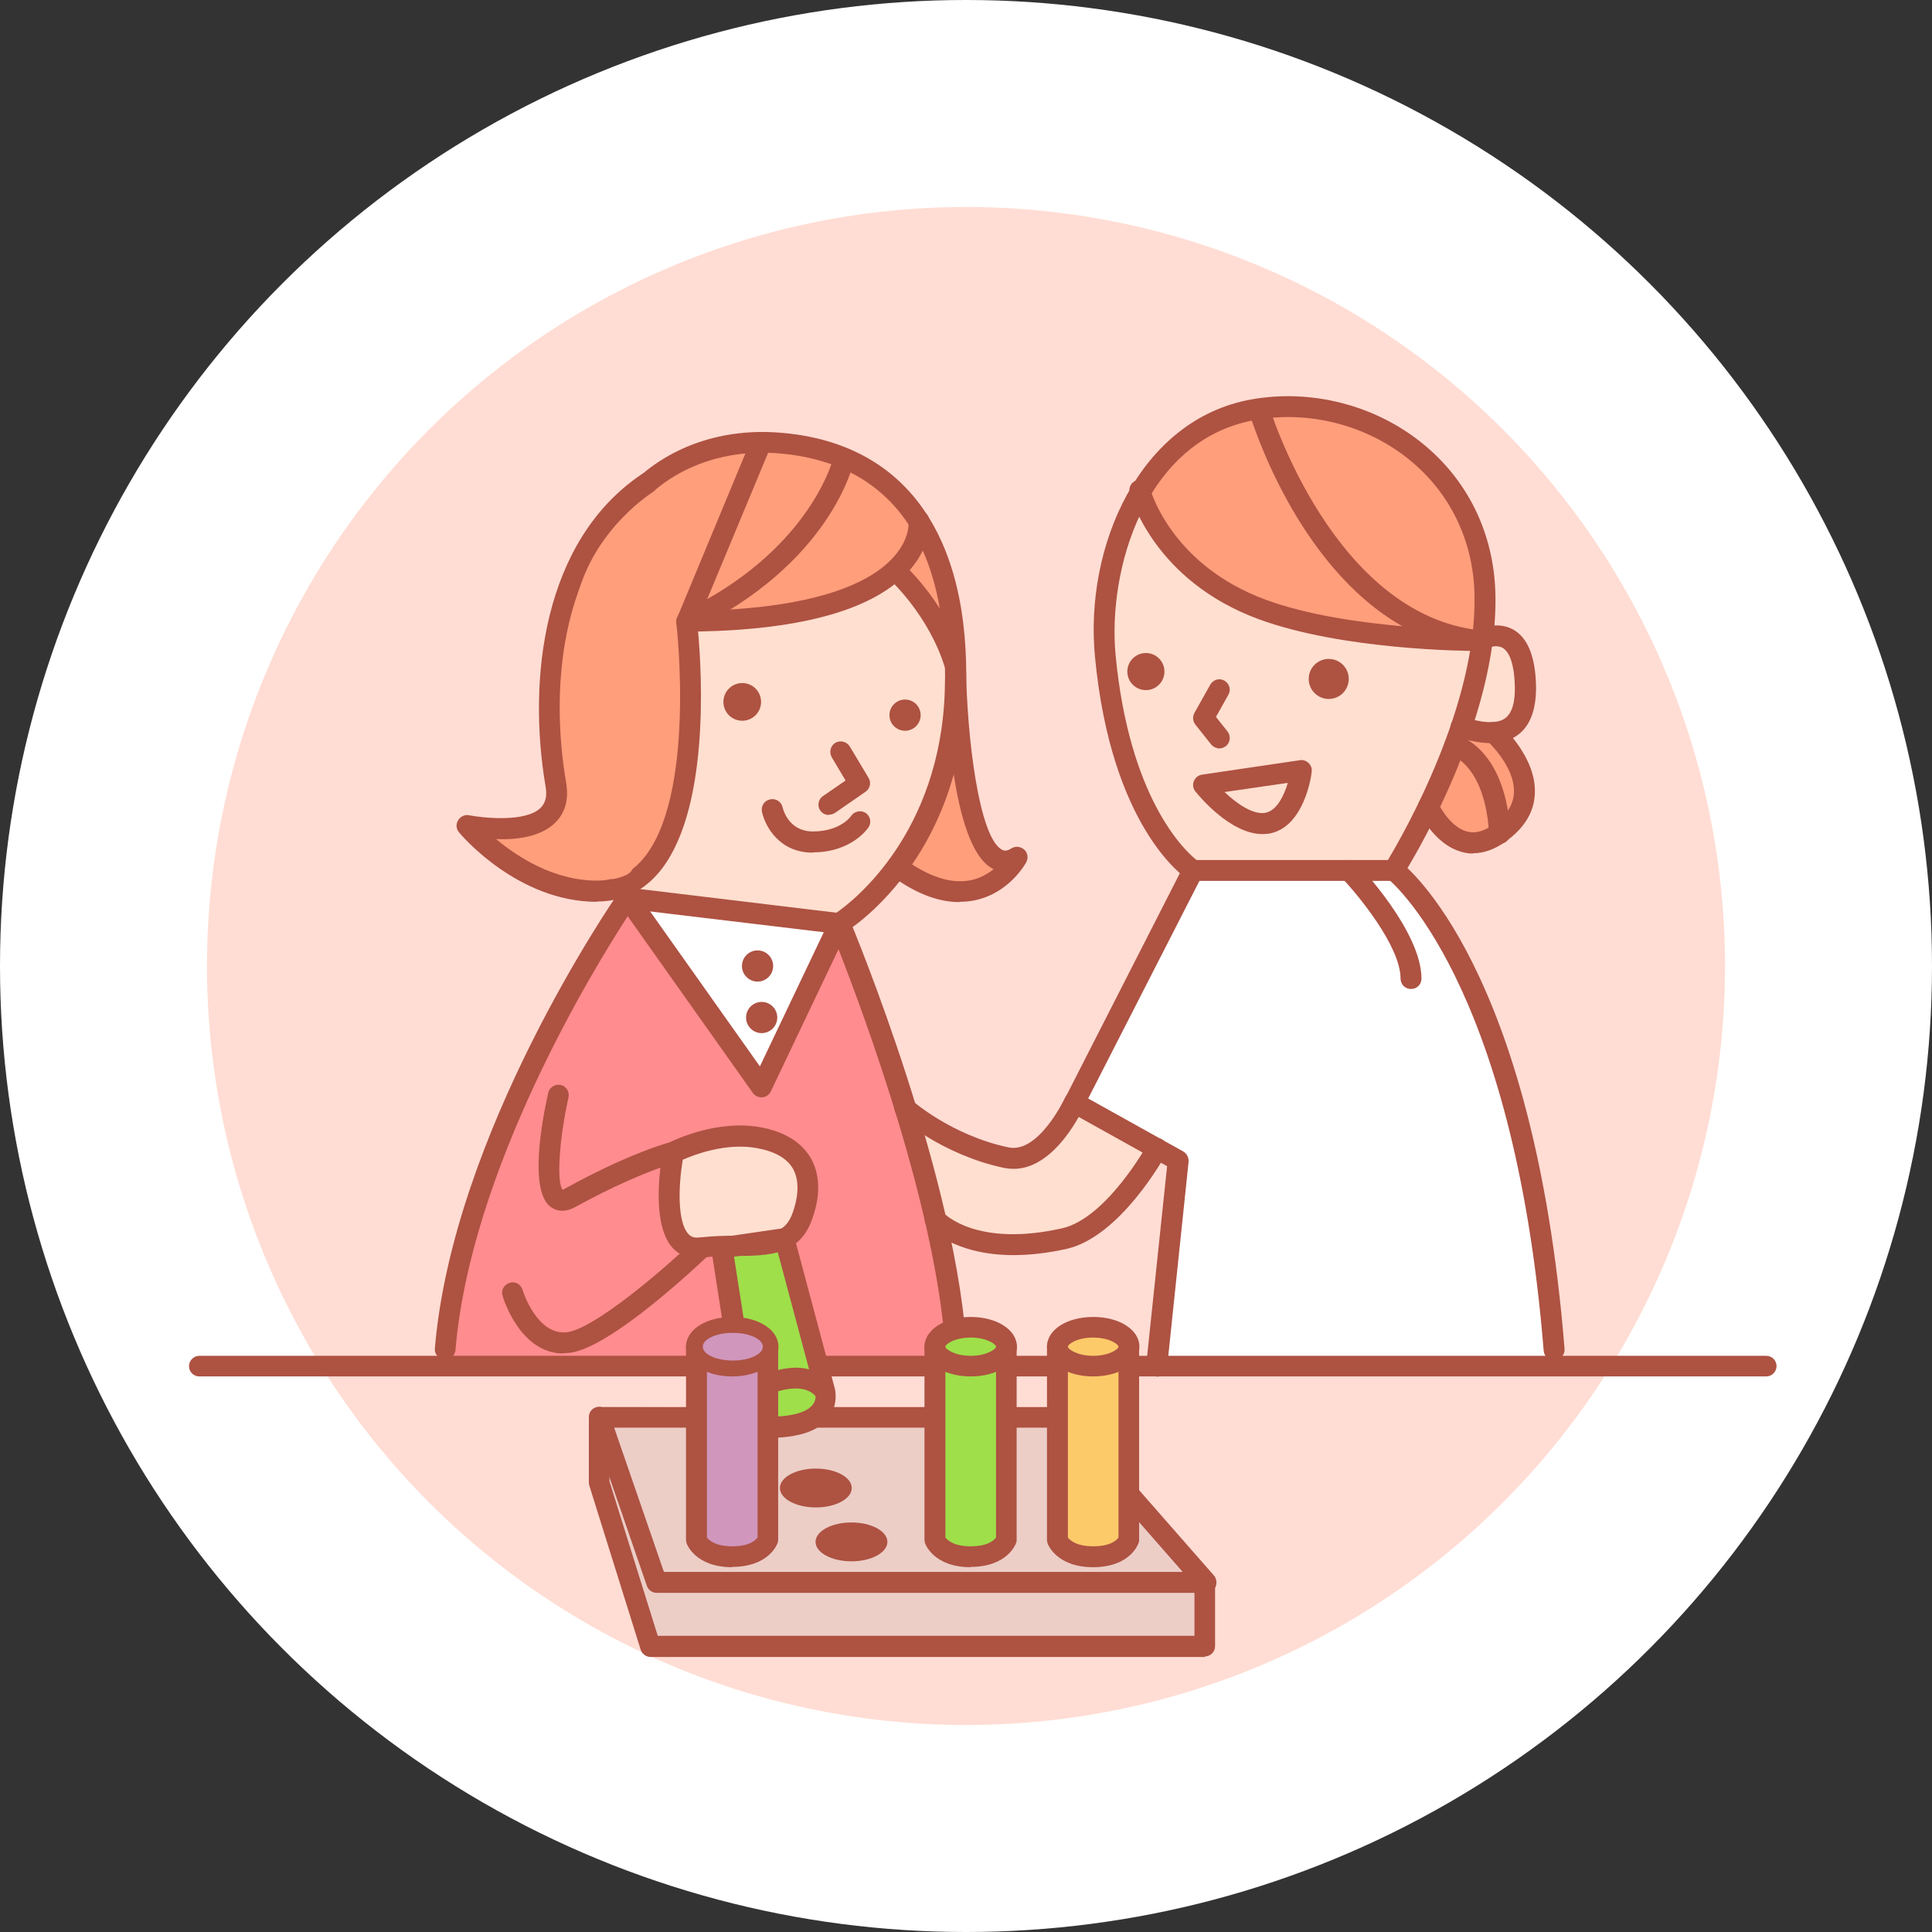 <?xml version="1.0" encoding="UTF-8"?><svg id="_レイヤー_2" xmlns="http://www.w3.org/2000/svg" viewBox="0 0 65.62 65.62"><rect x="0" y="0" width="65.62" height="65.62" fill="#333333" stroke="none"/><defs><style>.cls-1{fill:#eccec7;}.cls-2{fill:#ffdfcf;}.cls-3{fill:#fdca6a;}.cls-4{fill:#fff;}.cls-5{fill:#ffddd4;}.cls-6{fill:#ff9e7b;}.cls-7{fill:#ff8c8e;}.cls-8{fill:#9fdf4a;}.cls-9{fill:#ae5242;}.cls-10{fill:#d096bc;}</style></defs><g id="_レイヤー_1-2"><circle class="cls-4" cx="32.81" cy="32.81" r="32.81"/><circle class="cls-5" cx="32.81" cy="32.81" r="25.78"/><polygon class="cls-1" points="20.36 47.78 36.3 47.9 41.21 53.51 40.59 55.57 22.33 55.91 20.36 50.54 20.36 47.78"/><polygon class="cls-4" points="40.33 29.86 47.55 29.28 49.86 33.24 51.95 38.95 52.81 46.2 42.67 46.39 39.64 46.43 39.55 43.63 40.03 39.46 36.32 37.75 40.33 29.86"/><polygon class="cls-7" points="21.48 30.51 17.45 37.38 15.72 42.37 15.08 46.2 32.49 46.49 31.27 39.33 28.68 31.67 25.88 37.28 21.48 30.51"/><path class="cls-9" d="m59.99,46.75H6.77c-.2,0-.35-.16-.35-.35s.16-.35.35-.35h53.22c.2,0,.35.16.35.35s-.16.35-.35.35Z"/><path class="cls-9" d="m40.95,54.1h-18.65c-.15,0-.29-.1-.33-.24l-1.93-5.6c-.04-.11-.02-.23.05-.32s.17-.15.29-.15h15.67c.1,0,.2.04.27.12l4.91,5.6c.09.1.11.25.06.38-.06.13-.18.21-.32.21Zm-18.4-.71h17.62l-4.29-4.9h-15.02l1.69,4.9Z"/><polygon class="cls-8" points="34.19 52.37 32.97 52.79 31.76 52.37 31.76 45.59 34.19 45.59 34.19 52.37"/><polygon class="cls-3" points="38.35 52.37 37.13 52.79 35.92 52.37 35.92 45.59 38.35 45.59 38.35 52.37"/><polygon class="cls-8" points="28.28 47.49 27.21 48.2 25.93 48.1 24.22 41.54 26.57 40.92 28.28 47.49"/><polygon class="cls-2" points="22.79 39.27 24.16 38.66 26.19 38.66 27.46 39.8 27.3 41.44 26.28 42.04 23.3 42.37 22.79 41.72 22.79 39.27"/><polygon class="cls-2" points="30.5 37.9 31.8 41.72 33.83 42.37 36.27 42.04 38.51 40.51 39.16 39.14 36.32 37.75 35.53 39.11 34.13 39.39 30.5 37.9"/><polygon class="cls-4" points="21.48 30.51 28.68 31.67 26.22 36.24 25.78 36.85 21.48 30.51"/><polygon class="cls-2" points="47.55 29.28 40.52 29.92 38.51 26.81 37.47 22.18 37.85 18.36 39.05 16.56 48.15 17.38 50.49 21.5 51.09 21.69 51.95 23.24 51.28 24.85 49.55 24.62 47.55 29.28"/><polygon class="cls-6" points="49.55 24.62 48.54 27.62 50.14 28.66 51.82 27.62 51.69 26.36 50.96 24.62 49.55 24.62"/><polygon class="cls-6" points="50.49 21.5 43.74 21.24 40.52 19.49 38.63 17.19 39.29 15.84 41.15 14.34 43.46 13.74 47.15 14.67 49.38 16.74 50.18 19.41 50.49 21.5"/><polygon class="cls-2" points="21.59 30.3 28.68 31.67 30.68 29.15 32.43 24.83 32.27 21.69 28.36 17.19 21.77 20.89 21.59 30.3"/><polygon class="cls-6" points="32.37 25.18 33.39 28.52 34.29 29.42 33.77 29.92 31.79 30.22 30.57 29.39 31.57 27.33 32.37 25.18"/><polygon class="cls-6" points="16.29 28.33 18.82 27.62 18.68 22.81 19.48 19.3 22.97 15.8 25.85 15 29.35 15.79 31.36 17.84 32.27 21.26 32.27 22.34 31.11 20.01 30.17 19.64 26.56 20.95 23.06 20.88 23.42 26.6 22.1 29.61 20.53 30.22 18.59 30.15 16.29 28.33"/><path class="cls-9" d="m28.5,31.72s-.03,0-.04,0l-7.19-.86c-.15-.02-.27-.13-.3-.28-.05-.25-1.32-6.24-1.32-9.66,0-1.81.69-3.45,1.94-4.62,1.25-1.17,2.97-1.74,4.82-1.61,4.29.3,6.57,3.42,6.4,8.79-.18,5.74-3.96,8.1-4.12,8.19-.06.03-.12.05-.18.05Zm-6.9-1.54l6.81.82c.58-.4,3.53-2.7,3.68-7.55.16-5-1.83-7.78-5.74-8.06-1.65-.11-3.18.39-4.29,1.42-1.11,1.03-1.72,2.49-1.72,4.1,0,2.96,1.01,8.08,1.26,9.26Z"/><path class="cls-9" d="m28.15,27.68c-.11,0-.22-.05-.29-.15-.11-.16-.07-.38.09-.49l.77-.53-.47-.79c-.1-.17-.04-.39.12-.49.17-.1.39-.04.49.12l.64,1.07c.1.16.05.37-.1.47l-1.04.72c-.06.04-.13.06-.2.06Z"/><circle class="cls-9" cx="25.21" cy="23.84" r=".64"/><circle class="cls-9" cx="30.74" cy="24.29" r=".53"/><circle class="cls-9" cx="25.73" cy="32.81" r=".53"/><circle class="cls-9" cx="25.87" cy="34.56" r=".53"/><path class="cls-9" d="m27.6,28.96c-1.14,0-1.62-.91-1.72-1.39-.04-.19.08-.38.28-.42.19-.04.38.08.42.27.02.08.21.82,1.03.82.93,0,1.29-.51,1.3-.53.11-.16.33-.2.49-.1.16.11.21.32.1.49-.02.03-.57.85-1.89.85Z"/><path class="cls-9" d="m20.27,30.63c-2.68,0-4.6-2.26-4.68-2.36-.1-.12-.11-.28-.03-.41.08-.13.23-.2.37-.17.47.09,1.92.25,2.43-.25.17-.17.23-.4.17-.73-.62-3.64-.09-8.34,3.26-10.6.16-.11.38-.07.49.1.11.16.07.38-.1.49-3.07,2.07-3.54,6.46-2.95,9.89.12.71-.14,1.13-.38,1.36-.49.48-1.33.58-2,.55.73.61,1.97,1.41,3.42,1.41.62,0,1.12-.23,1.53-.69,1.86-2.1,1.18-8.01,1.17-8.07-.01-.1.02-.2.09-.28s.16-.12.26-.12c4.48-.03,6.3-1.01,7.03-1.83.56-.62.51-1.16.51-1.18-.02-.19.12-.37.31-.39.19-.03.37.11.39.3,0,.03.1.84-.65,1.7-1.16,1.33-3.58,2.03-7.2,2.1.13,1.42.41,6.21-1.38,8.24-.55.62-1.24.93-2.06.93Z"/><path class="cls-9" d="m32.59,30.64c-.73,0-1.51-.3-2.33-.91-.16-.12-.19-.34-.07-.5.12-.16.34-.19.5-.07.86.63,1.64.88,2.31.73.31-.07.56-.22.75-.37-.02,0-.04-.02-.06-.03-1.4-.78-1.56-5.66-1.58-6.76-.54-1.83-1.91-3.07-1.93-3.08-.15-.13-.16-.35-.03-.5.13-.15.35-.16.5-.03.06.06,1.56,1.41,2.15,3.46,0,.03.01.06.01.09.03,2.31.43,5.76,1.22,6.19.04.02.14.08.33-.05.14-.08.31-.06.43.05.12.11.14.28.07.42-.02.04-.56,1.03-1.71,1.29-.18.04-.37.06-.56.06Z"/><path class="cls-9" d="m32.48,46.49c-.19,0-.34-.15-.35-.34-.23-4.83-2.77-11.66-3.65-13.91l-2.3,4.83c-.05.11-.16.19-.29.2-.12.01-.25-.05-.32-.15l-4.25-6c-1.14,1.75-5.34,8.59-5.85,14.74-.02.19-.19.34-.38.32-.19-.02-.34-.19-.32-.38.61-7.29,6.03-15.18,6.26-15.51.07-.1.17-.15.29-.15h0c.11,0,.22.06.29.15l4.2,5.93,2.39-5.02c.06-.13.17-.23.33-.2.14,0,.26.09.32.22.15.36,3.72,8.95,4,14.89,0,.2-.14.36-.34.37,0,0-.01,0-.02,0Z"/><path class="cls-9" d="m23.68,42.74c-.33,0-.61-.12-.83-.35-.57-.62-.51-1.95-.42-2.73-.56.2-1.55.6-2.88,1.33-.43.24-.72.1-.85,0-.73-.55-.3-2.89-.08-3.87.04-.19.24-.31.42-.27.19.04.31.23.27.42-.32,1.42-.41,2.9-.2,3.14,0,0,.04-.02.1-.05,2.03-1.12,3.29-1.49,3.53-1.56.25-.12,1.63-.76,3.05-.52.82.14,1.42.5,1.74,1.04.32.55.35,1.26.06,2.07-.43,1.25-1.47,1.26-2.58,1.27-.38,0-.77,0-1.17.06-.06,0-.11.01-.17.01Zm-.49-3.35c-.14.82-.2,2.1.19,2.52.06.07.17.15.39.12.44-.05.87-.06,1.25-.06,1.11-.01,1.66-.05,1.91-.8.15-.42.26-1.02,0-1.48-.21-.36-.63-.59-1.25-.7-1.04-.18-2.1.23-2.49.4Zm-4.06,1.04h0,0Z"/><path class="cls-9" d="m19.13,45.97c-1.46,0-2.04-1.87-2.06-1.96-.06-.19.05-.38.24-.44.19-.06.38.05.44.24,0,.02.48,1.55,1.5,1.44.88-.1,3.12-1.97,4.32-3.12.14-.13.37-.13.5,0,.14.14.13.37,0,.5-.34.32-3.33,3.16-4.73,3.32-.07,0-.13.01-.19.01Z"/><path class="cls-9" d="m47.34,29.92h-6.82c-.07,0-.14-.02-.19-.06-.11-.07-2.59-1.75-3.14-7.56-.36-3.75,1.52-8.04,5.29-8.73,2.04-.37,4.21.18,5.82,1.48,1.55,1.25,2.43,3.05,2.49,5.08.13,4.42-3.01,9.41-3.15,9.62-.06.1-.18.16-.3.16Zm-6.7-.71h6.5c.54-.9,3.05-5.28,2.94-9.06-.05-1.82-.85-3.44-2.23-4.55-1.45-1.17-3.41-1.67-5.25-1.33-3.71.68-4.98,5.07-4.71,7.97.46,4.87,2.34,6.65,2.75,6.97Z"/><path class="cls-9" d="m50.63,25.24c-.38,0-.77-.09-1.11-.2-.19-.06-.29-.25-.24-.44.06-.19.25-.29.44-.24.45.14,1.08.28,1.41.03.23-.18.34-.55.32-1.12-.02-.68-.17-1.13-.42-1.27-.26-.14-.62.06-.62.06-.17.1-.39.04-.48-.13-.1-.17-.04-.39.13-.48.03-.02.71-.41,1.33-.07.49.27.75.9.78,1.87.02.81-.18,1.38-.6,1.7-.28.21-.6.29-.94.29Z"/><path class="cls-9" d="m23.32,21.47c-.09,0-.18-.03-.24-.1-.11-.1-.14-.26-.08-.39l2.53-6.09c.08-.18.28-.27.46-.19.18.08.27.28.19.46l-2.16,5.19c3.65-2.08,4.3-4.83,4.3-4.86.04-.19.22-.31.42-.27.19.04.31.23.27.42-.03.14-.8,3.52-5.54,5.79-.05.02-.1.03-.15.03Z"/><path class="cls-9" d="m52.78,46.2c-.18,0-.34-.14-.35-.33-1.02-12.61-5.26-16-5.3-16.03-.15-.12-.19-.34-.07-.5s.34-.19.5-.07c.18.14,4.53,3.55,5.58,16.54.02.19-.13.37-.32.38,0,0-.02,0-.03,0Z"/><path class="cls-9" d="m26.34,48.82c-.39,0-.71-.08-.94-.24-.16,0-.31-.13-.33-.3l-.03-.22c-.01-.05-.02-.11-.03-.16l-.85-5.46c-.01-.09,0-.19.06-.27s.14-.13.23-.14l2.13-.31c.18-.02.35.09.39.26l1.4,5.24s0,0,0,.01c0,0,0,.01,0,.02.01.08.07.46-.19.85-.24.35-.65.57-1.23.67-.23.04-.44.06-.63.06Zm-.61-.91s.03.05.06.07c.06.05.32.21,1.07.08.76-.13.85-.48.84-.64-.08-.1-.36-.36-1.05-.22-.85.18-.93.4-.93.62v.08Zm-.8-5.23l.65,4.16c.32-.2.71-.28.94-.33.39-.08.7-.07.96,0l-1.08-4.04-1.46.21Z"/><path class="cls-9" d="m41.42,25.42c-.1,0-.21-.05-.28-.13l-.54-.68c-.09-.11-.1-.27-.03-.4l.54-.96c.1-.17.31-.23.48-.13.17.1.23.31.13.48l-.42.75.39.49c.12.15.1.38-.05.5-.07.05-.14.08-.22.08Z"/><path class="cls-9" d="m42.88,28.33c-1.09,0-2.15-1.29-2.28-1.45-.08-.1-.1-.23-.05-.35.05-.12.15-.2.28-.22l3.32-.49c.11-.02.22.02.3.1.08.08.12.19.1.3,0,.08-.25,1.93-1.49,2.1-.06,0-.12.01-.18.01Zm-1.28-1.42c.39.37.94.76,1.36.7.4-.06.65-.58.78-1.02l-2.14.31Z"/><circle class="cls-9" cx="45.13" cy="23.06" r=".68"/><circle class="cls-9" cx="38.92" cy="22.81" r=".63"/><path class="cls-9" d="m50.21,22.11c-.43,0-4.6-.03-7.46-1.08-3.56-1.31-4.35-4.17-4.38-4.29-.05-.19.06-.38.25-.43.19-.05.38.06.43.25.03.11.74,2.63,3.94,3.81,1.41.52,3.19.77,4.64.9-3.61-2.05-5.12-7-5.2-7.25-.06-.19.05-.38.24-.44.19-.06.38.05.44.24.02.07,2.17,7.06,7.17,7.59.19.02.33.18.32.37,0,.19-.16.34-.35.34h-.03Z"/><path class="cls-9" d="m50.03,28.99c-.14,0-.27-.02-.4-.06-.93-.26-1.42-1.33-1.44-1.38-.08-.18,0-.39.18-.47.18-.08.39,0,.47.18.1.23.48.85.98.98.28.08.57,0,.9-.23.45-.32.68-.67.7-1.08.05-.9-.92-1.78-.93-1.79-.15-.13-.16-.35-.03-.5.13-.14.35-.16.5-.03.05.04,1.24,1.12,1.17,2.36-.03.63-.37,1.17-1,1.62-.37.26-.73.39-1.1.39Z"/><path class="cls-9" d="m39.29,46.75s-.02,0-.04,0c-.19-.02-.34-.19-.32-.39l.71-6.75-3.32-1.85c-.17-.09-.23-.3-.14-.47l4.02-7.88c.09-.17.3-.24.48-.15.17.09.24.3.15.48l-3.87,7.57,3.23,1.8c.12.07.19.21.18.35l-.73,6.98c-.02.18-.17.32-.35.32Z"/><path class="cls-9" d="m34.43,39.7c-.1,0-.21-.01-.32-.03-2.13-.45-3.55-1.72-3.61-1.77-.15-.13-.16-.35-.03-.5.13-.14.35-.16.5-.03.01.01,1.34,1.19,3.28,1.6,1.03.22,1.91-1.66,1.92-1.68.08-.18.29-.26.47-.18.18.08.26.29.18.47-.04.09-.96,2.12-2.39,2.12Z"/><path class="cls-9" d="m34.43,42.63c-2.04,0-2.9-.94-2.94-.99-.13-.15-.11-.37.03-.5.15-.13.37-.11.5.03.05.06,1.15,1.2,4.05.55,1.52-.34,2.91-2.86,2.92-2.88.09-.17.31-.24.48-.14.17.09.24.31.14.48-.06.12-1.56,2.83-3.39,3.24-.68.15-1.28.21-1.8.21Z"/><path class="cls-9" d="m40.95,56.28h-18.85c-.15,0-.29-.1-.34-.25l-1.74-5.56s-.02-.07-.02-.11v-2.23c0-.2.16-.35.35-.35s.35.16.35.35v2.18l1.64,5.25h18.23v-1.83c0-.2.16-.35.35-.35s.35.16.35.35v2.18c0,.2-.16.35-.35.35Z"/><path class="cls-9" d="m37.13,53.23c-1.25,0-1.54-.78-1.55-.81-.01-.04-.02-.08-.02-.12v-6.57c0-.2.16-.35.35-.35h2.43c.2,0,.35.16.35.35v6.57s0,.08-.02.11c-.01.03-.28.82-1.55.82Zm-.86-1.01c.06.08.27.3.86.3s.8-.21.86-.3v-6.13h-1.72v6.13Zm2.08.09h0,0Z"/><path class="cls-9" d="m32.97,53.23c-1.25,0-1.54-.78-1.55-.81-.01-.04-.02-.08-.02-.12v-6.57c0-.2.16-.35.35-.35h2.43c.2,0,.35.16.35.35v6.57s0,.08-.02.11c-.01.03-.29.81-1.55.81Zm-.86-1.01c.06.08.27.3.86.3s.8-.21.86-.3v-6.13h-1.72v6.13Zm2.08.09h0,0Z"/><ellipse class="cls-9" cx="28.92" cy="52.37" rx="1.22" ry=".66"/><ellipse class="cls-9" cx="27.71" cy="50.54" rx="1.22" ry=".66"/><path class="cls-9" d="m47.92,33.59c-.2,0-.35-.16-.35-.35,0-1.1-1.45-2.85-2-3.43-.14-.14-.13-.37.01-.5.14-.14.37-.13.5.01.09.09,2.2,2.31,2.2,3.92,0,.2-.16.35-.35.35Z"/><path class="cls-9" d="m50.92,28.66c-.2,0-.35-.16-.35-.35,0-.02-.02-2.12-1.3-2.68-.18-.08-.26-.29-.18-.47.08-.18.29-.26.47-.18,1.71.74,1.73,3.22,1.73,3.33,0,.2-.16.35-.35.35h0Z"/><path class="cls-6" d="m20.81,29.86s.56-.09.66-.32l.76-10.39-.05-2.44s-1.9,1.17-2.54,3.42.26,8.1.26,8.1l.91,1.64Z"/><ellipse class="cls-8" cx="32.85" cy="45.74" rx="1.02" ry=".47"/><path class="cls-9" d="m32.97,46.75c-.9,0-1.57-.44-1.57-1.01s.68-1.01,1.57-1.01,1.57.44,1.57,1.01-.67,1.01-1.57,1.01Zm0-1.32c-.56,0-.86.23-.86.31s.31.31.86.31.86-.23.86-.31-.31-.31-.86-.31Z"/><ellipse class="cls-3" cx="37.13" cy="45.73" rx="1.02" ry=".47"/><path class="cls-9" d="m37.13,46.75c-.9,0-1.57-.44-1.57-1.01s.67-1.01,1.57-1.01,1.57.44,1.57,1.01-.67,1.01-1.57,1.01Zm0-1.32c-.56,0-.86.23-.86.31s.31.31.86.31.86-.23.86-.31-.31-.31-.86-.31Z"/><polygon class="cls-10" points="26.13 52.37 24.92 52.79 23.7 52.37 23.7 45.59 26.13 45.59 26.13 52.37"/><path class="cls-9" d="m24.87,53.23c-1.25,0-1.54-.78-1.55-.81-.01-.04-.02-.08-.02-.12v-6.57c0-.2.16-.35.35-.35h2.43c.2,0,.35.16.35.35v6.57s0,.08-.02.11c-.01.03-.29.81-1.55.81Zm-.86-1.01c.06.08.27.3.86.3s.8-.21.86-.3v-6.13h-1.72v6.13Zm2.08.09h0,0Z"/><path class="cls-9" d="m24.87,46.75c-.9,0-1.57-.44-1.57-1.01s.67-1.01,1.57-1.01,1.57.44,1.57,1.01-.68,1.01-1.57,1.01Zm0-1.32c-.56,0-.86.23-.86.31s.31.31.86.31.86-.23.86-.31-.31-.31-.86-.31Z"/><ellipse class="cls-10" cx="24.89" cy="45.74" rx="1.02" ry=".47"/></g></svg>